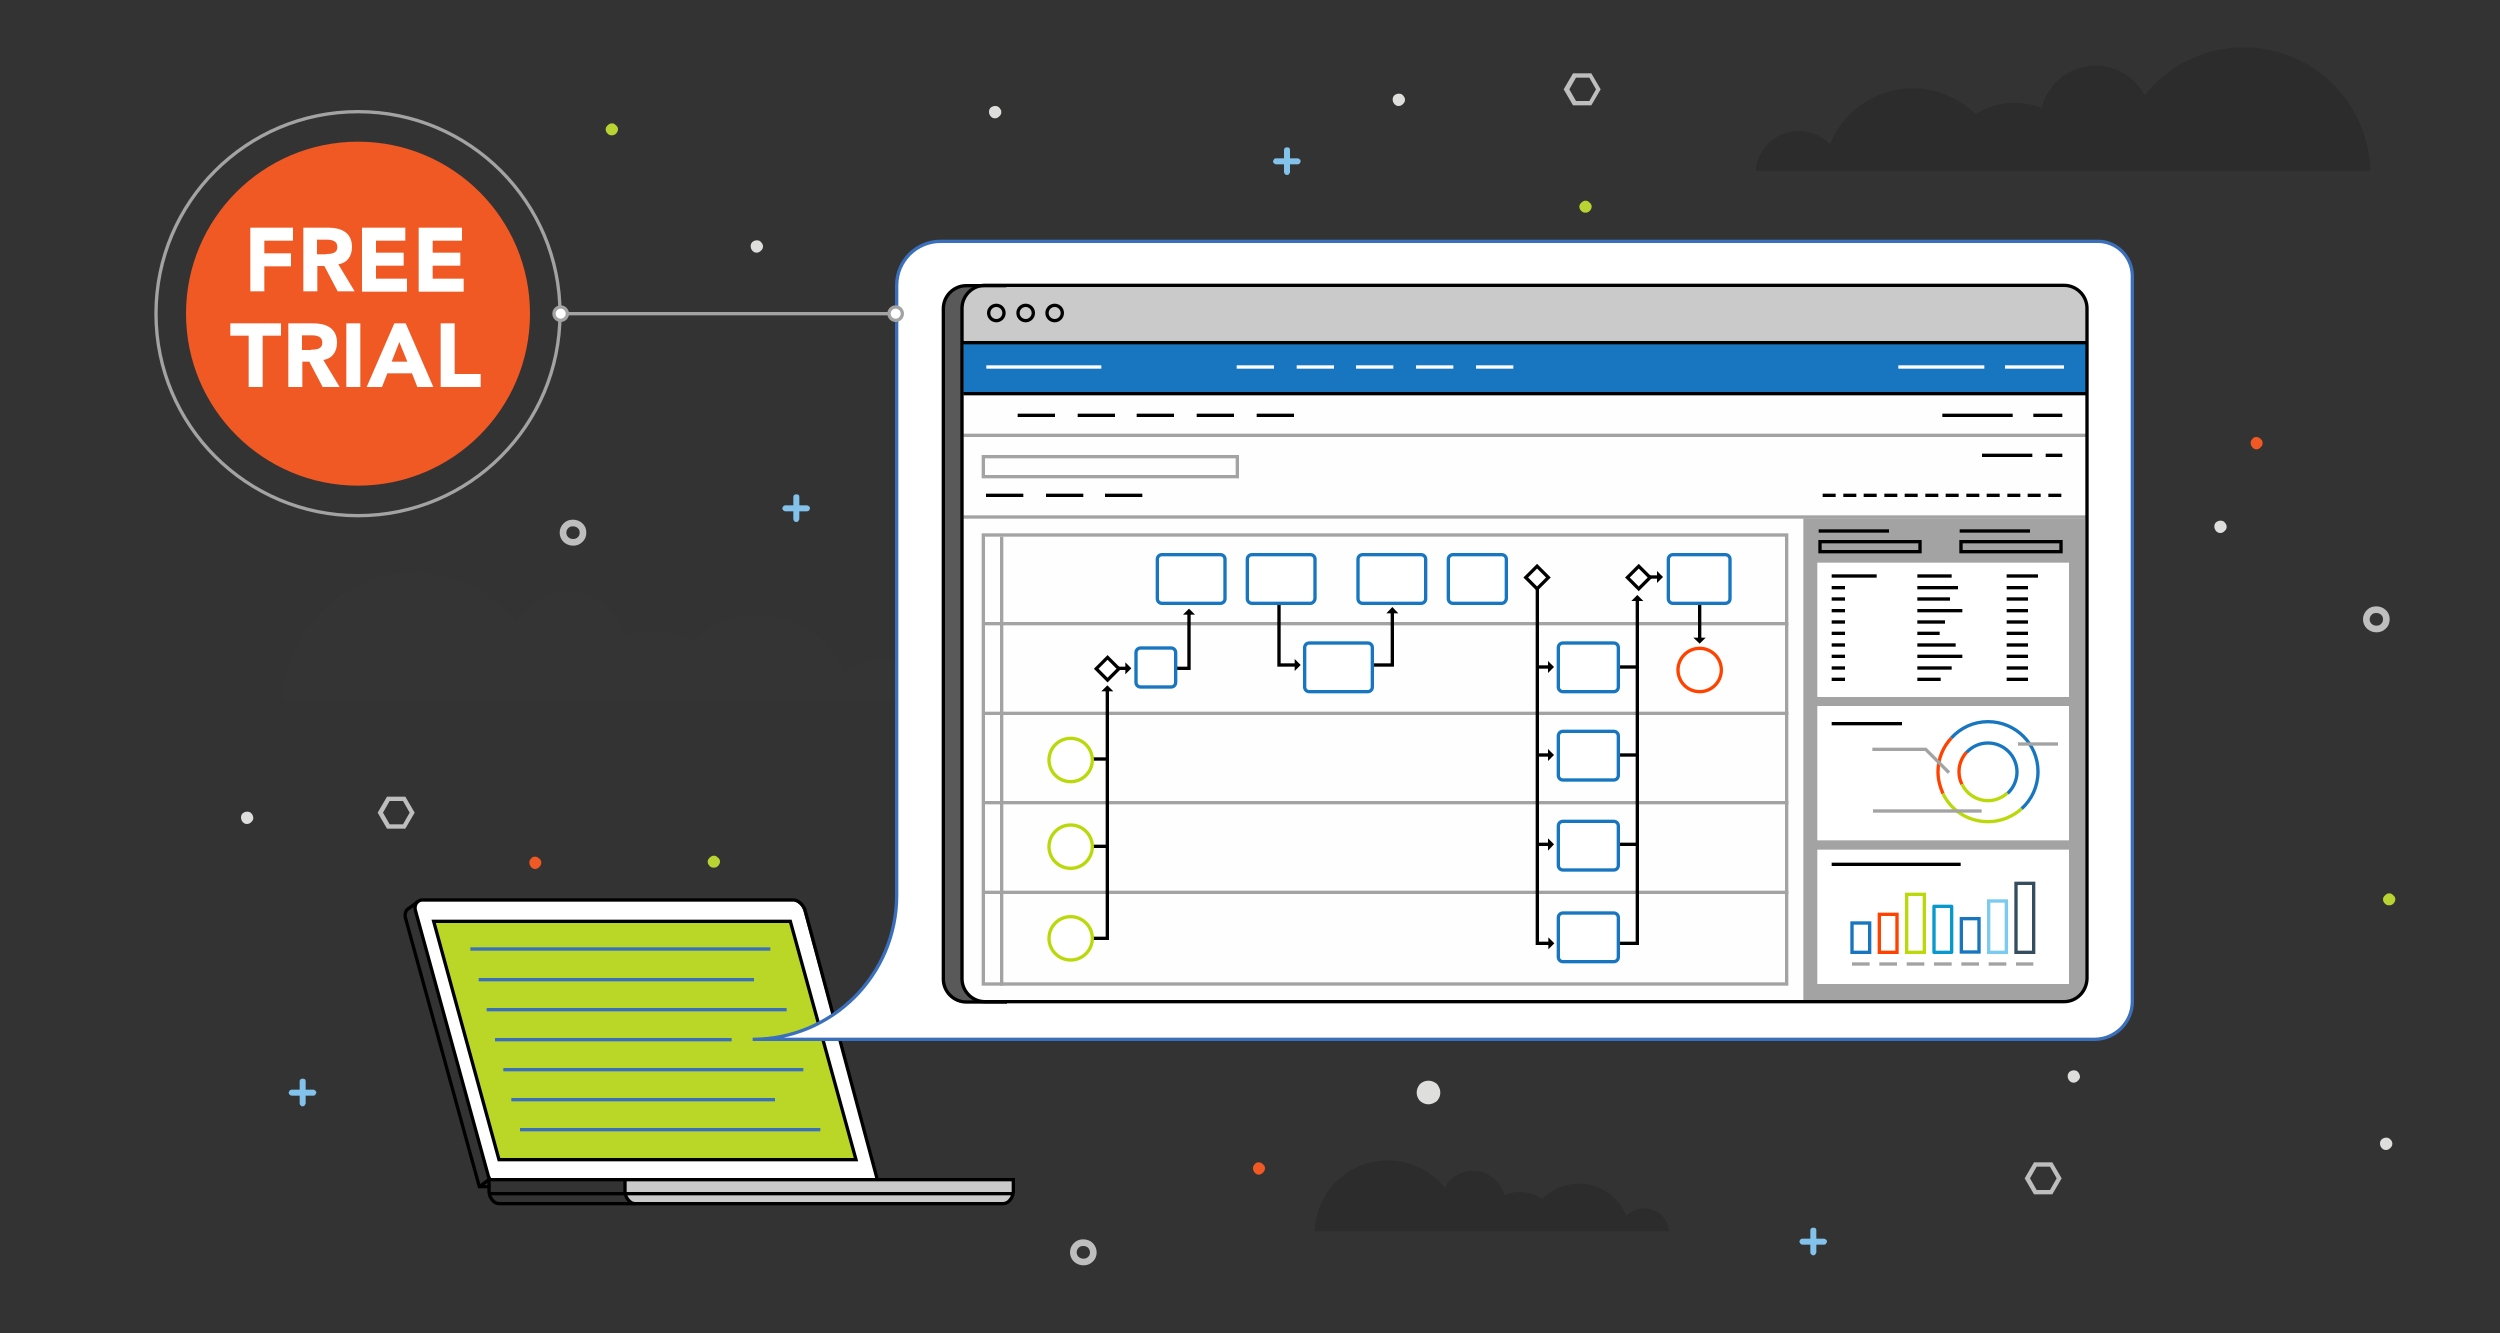 <?xml version="1.0" encoding="utf-8"?>
<!-- Generator: Adobe Illustrator 22.1.0, SVG Export Plug-In . SVG Version: 6.00 Build 0)  -->
<svg version="1.1" id="Layer_28" xmlns="http://www.w3.org/2000/svg" xmlns:xlink="http://www.w3.org/1999/xlink" x="0px" y="0px"
	 viewBox="0 0 750 400" enable-background="new 0 0 750 400" xml:space="preserve">
<rect x="0" y="0" width="750" height="400" fill="#333333" stroke="none"/>
<g transform="matrix( 1, 0, 0, 1, 62.35,283.35) " opacity="0.17">
	<g transform="matrix( 1, 0, 0, 1, 0,0) ">
		<g>
			<g id="flash0_ai_Layer_21__Path__47_0_Layer0_0_FILL_8_">
				<path fill="#3E3E3D" d="M214.4-72.9c-0.2-3.4-1.8-6.3-4.3-8.8s-5.7-3.6-9.3-3.6c-3.8,0-7,1.4-9.7,4.3c-2-5.2-5.4-9.5-10.2-12.7
					s-9.9-5-15.8-5c-7.7,0-14.2,2.7-19.4,8.1c-3.6-2.3-7.7-3.4-12.2-3.4c-2.9,0-5.7,0.5-8.4,1.6c-0.9-3.8-2.9-7-6.1-9.5
					c-3.2-2.5-6.8-3.8-10.9-3.8c-3.2,0-6.3,0.9-9,2.7c-2.7,1.6-4.7,3.8-6.3,6.6c-3.6-4.5-8.1-8.1-13.6-10.9s-11.3-4.1-17.4-4.1
					c-10.4,0-19.4,3.8-27.1,11.3s-11.8,16.5-12,27.1H214.4z"/>
			</g>
		</g>
	</g>
</g>
<path opacity="0.14" d="M394.4,369.5c0.3-11.9,10-21.4,21.9-21.4c6.9,0,13.1,3.2,17.1,8.2c1.6-3,4.8-5.1,8.5-5.1
	c4.5,0,8.3,3.1,9.4,7.3c1.4-0.6,3-0.9,4.6-0.9c2.5,0,4.8,0.7,6.8,2c2.8-2.8,6.6-4.5,10.9-4.5c6.5,0,12.1,4,14.3,9.7
	c1.4-1.4,3.3-2.3,5.4-2.3c3.9,0,7.2,3,7.4,6.9H394.4z"/>
<path opacity="0.14" d="M711.1,51.3c-0.5-20.6-17.3-37.1-38-37.1c-12,0-22.7,5.6-29.7,14.3c-2.8-5.2-8.4-8.8-14.7-8.8
	c-7.9,0-14.4,5.4-16.2,12.7c-2.5-1-5.2-1.6-8.1-1.6c-4.3,0-8.4,1.3-11.7,3.5c-4.8-4.8-11.5-7.8-18.9-7.8c-11.3,0-20.9,7-24.8,16.8
	c-2.4-2.5-5.7-4-9.4-4c-6.8,0-12.4,5.3-12.9,12H711.1z"/>
<g>
	<path fill="#CACACA" d="M300.9,361.1c0.9,0,1.6-0.3,2.2-1.1c0.4-0.5,0.7-1.2,0.9-1.9H187.6c0.1,0.7,0.4,1.4,0.9,1.9
		c0.6,0.7,1.3,1.1,2.1,1.1H300.9"/>
	<path fill="#CACACA" d="M303.9,358.1c0.1-0.3,0.1-0.5,0.1-0.8v-3.4h-40.8h-75.7v3.4c0,0.3,0,0.5,0,0.8H303.9z"/>
	<path fill="#FFFFFF" d="M125.8,270.2c-0.1,0-0.2,0-0.3,0.1c-0.1,0-0.3,0.1-0.3,0.2c-0.2,0.2-0.3,0.3-0.4,0.6l-0.1,0.1
		c-0.3,0.7-0.4,1.5-0.1,2.3l22.1,80.5h40.8h75.7L241,273.2c-0.3-0.9-0.7-1.5-1.4-2.1c-0.7-0.6-1.4-0.9-2.1-0.9H126.5
		C126.3,270.1,126,270.2,125.8,270.2"/>
	<polygon fill="#FFFFFF" points="130.1,276.4 237.2,276.4 256.9,347.8 149.7,347.8 	"/>
	<path fill="#BAD727" d="M237.2,276.4H130.1l19.6,71.4h107.1L237.2,276.4 M143.6,293.9h82.6H143.6 M146,302.9h90H146 M141.1,284.7
		h90H141.1 M153.4,329.9h79.1H153.4 M151,320.9h90H151 M156,338.9h90.1H156 M148.5,311.9h71H148.5z"/>
	<path fill="none" stroke="#000000" stroke-miterlimit="10" d="M263.2,353.9h40.8v3.4c0,0.3,0,0.5-0.1,0.8c-0.1,0.7-0.4,1.3-0.9,1.9
		c-0.6,0.8-1.4,1.1-2.2,1.1H190.6h-40.7c-0.9,0-1.6-0.3-2.2-1.1c-0.4-0.5-0.8-1.1-0.9-1.9c0-0.3-0.1-0.5-0.1-0.8V356h-2.9
		l-22.1-80.4c-0.3-0.9-0.2-1.7,0.2-2.4c0.1-0.2,0.1-0.3,0.3-0.3c0.1-0.1,0.1-0.2,0.3-0.3c0.1-0.1,0.1-0.1,0.2-0.1l2.8-2.1
		c0.1-0.1,0.3-0.2,0.3-0.2c0.1-0.1,0.1-0.1,0.3-0.1c0.2-0.1,0.4-0.1,0.7-0.1h111.2c0.7,0,1.4,0.3,2.1,0.9c0.7,0.6,1.1,1.3,1.4,2.1
		L263.2,353.9h-75.7v3.4c0,0.3,0,0.5,0,0.8h116.3"/>
	<polygon fill="none" stroke="#000000" stroke-miterlimit="10" points="149.7,347.9 256.8,347.9 237.1,276.4 130.1,276.4 	"/>
	<path fill="none" stroke="#000000" stroke-miterlimit="10" d="M125.3,270.4c-0.2,0.2-0.3,0.3-0.4,0.6l-0.1,0.1
		c-0.3,0.7-0.4,1.5-0.1,2.3l22.1,80.5h40.8"/>
	<polyline fill="none" stroke="#000000" stroke-miterlimit="10" points="143.8,356 146.7,353.9 146.7,356 147.1,356 	"/>
	<path fill="none" stroke="#000000" stroke-miterlimit="10" d="M190.6,361.1c-0.9,0-1.5-0.4-2.1-1.1c-0.4-0.5-0.8-1.1-0.9-1.9h-40.8
		"/>
	<g>
		<path id="Layer3_0_2_STROKES_2_" fill="none" stroke="#3A6FBB" stroke-miterlimit="10" d="M143.6,293.9h82.6 M146,302.9h90
			 M141.1,284.7h90 M153.4,329.9h79.1 M151,320.9h90 M156,338.9h90.1 M148.5,311.9h71"/>
	</g>
</g>
<path fill="#FFFFFF" stroke="#3A6FBB" stroke-miterlimit="10" d="M629.4,72.4H282.2c-7.3,0-13.2,5.9-13.2,13.2v183
	c0,23.9-19.4,43.2-43.2,43.2h0h402.5c6.3,0,11.4-5.1,11.4-11.4l0-217.8C639.6,77,635,72.4,629.4,72.4z"/>
<g>
	<path fill="#595959" d="M288.6,293.6V92.5c0-3.8,3.1-6.9,6.9-6.9h-5.6c-3.8,0-6.9,3.1-6.9,6.9v201.1c0,3.8,3.1,6.9,6.9,6.9h5.6
		C291.7,300.5,288.6,297.4,288.6,293.6z"/>
	<path fill="#FEFEFE" d="M619.2,300.5H295.3c-3.7,0-6.7-3-6.7-6.7V118.1h337.3v175.7C625.9,297.5,622.9,300.5,619.2,300.5z"/>
	<polyline fill="#1776BF" points="626.1,102.5 625.9,102.5 289,102.5 289,117.9 626,117.9 626,102.5 	"/>
	<path fill="#CACACA" d="M296,85.5c-4.1,0-7.3,3.3-7.3,7.3v9.8H626v-9.9c0-4-3.2-7.2-7.2-7.2H296z"/>
	<polyline fill="#1776BF" points="603.5,110.1 621.2,110.1 603.5,110.1 	"/>
	<polyline fill="#1776BF" points="571.5,110.1 597.3,110.1 571.5,110.1 	"/>
	<path fill="#1776BF" d="M518.1,110.1h46.6H518.1z"/>
	<line fill="none" stroke="#000000" stroke-miterlimit="10" x1="626.1" y1="102.8" x2="626.1" y2="102.8"/>
	<line fill="none" stroke="#000000" stroke-miterlimit="10" x1="288.7" y1="102.8" x2="625.9" y2="102.8"/>
	<line fill="none" stroke="#000000" stroke-miterlimit="10" x1="591.1" y1="102.8" x2="591.1" y2="102.8"/>
	<path fill="none" stroke="#000000" stroke-miterlimit="10" d="M591.1,102.8"/>
	<polyline fill="none" stroke="#000000" stroke-miterlimit="10" points="288.6,102.8 288.8,102.8 288.8,102.8 	"/>
	<line fill="none" stroke="#000000" stroke-miterlimit="10" x1="289" y1="118.1" x2="626" y2="118.1"/>
	<line fill="none" stroke="#A3A3A3" stroke-miterlimit="10" x1="289" y1="130.6" x2="626" y2="130.6"/>
	<line fill="none" stroke="#A3A3A3" stroke-miterlimit="10" x1="289" y1="155.1" x2="626" y2="155.1"/>
	<path id="Layer3_0_2_STROKES_3_" fill="none" stroke="#FFFFFF" stroke-miterlimit="10" d="M569.5,110.1h25.8 M601.5,110.1h17.7
		 M295.9,110.1h34.5 M371,110.1h11.2 M389,110.1h11.2 M406.8,110.1H418 M424.8,110.1H436 M442.8,110.1H454"/>
	<line fill="none" stroke="#000000" stroke-miterlimit="10" x1="582.7" y1="124.6" x2="603.8" y2="124.6"/>
	<line fill="none" stroke="#000000" stroke-miterlimit="10" x1="610" y1="124.6" x2="618.7" y2="124.6"/>
	<line fill="none" stroke="#000000" stroke-miterlimit="10" x1="613.7" y1="136.6" x2="618.7" y2="136.6"/>
	<line fill="none" stroke="#000000" stroke-miterlimit="10" x1="594.6" y1="136.6" x2="609.7" y2="136.6"/>
	<line fill="none" stroke="#000000" stroke-miterlimit="10" x1="305.3" y1="124.6" x2="316.5" y2="124.6"/>
	<line fill="none" stroke="#000000" stroke-miterlimit="10" x1="323.3" y1="124.6" x2="334.5" y2="124.6"/>
	<line fill="none" stroke="#000000" stroke-miterlimit="10" x1="341" y1="124.6" x2="352.2" y2="124.6"/>
	<line fill="none" stroke="#000000" stroke-miterlimit="10" x1="295.8" y1="148.6" x2="307" y2="148.6"/>
	<line fill="none" stroke="#000000" stroke-miterlimit="10" x1="313.8" y1="148.6" x2="325" y2="148.6"/>
	<line fill="none" stroke="#000000" stroke-miterlimit="10" x1="331.5" y1="148.6" x2="342.7" y2="148.6"/>
	<g>
		<line fill="none" stroke="#000000" stroke-miterlimit="10" x1="614.5" y1="148.6" x2="618.4" y2="148.6"/>
		<line fill="none" stroke="#000000" stroke-miterlimit="10" x1="608.3" y1="148.6" x2="612.2" y2="148.6"/>
		<line fill="none" stroke="#000000" stroke-miterlimit="10" x1="602.2" y1="148.6" x2="606.1" y2="148.6"/>
		<line fill="none" stroke="#000000" stroke-miterlimit="10" x1="596" y1="148.6" x2="599.9" y2="148.6"/>
		<line fill="none" stroke="#000000" stroke-miterlimit="10" x1="589.9" y1="148.6" x2="593.8" y2="148.6"/>
		<line fill="none" stroke="#000000" stroke-miterlimit="10" x1="583.7" y1="148.6" x2="587.6" y2="148.6"/>
		<line fill="none" stroke="#000000" stroke-miterlimit="10" x1="577.6" y1="148.6" x2="581.5" y2="148.6"/>
		<line fill="none" stroke="#000000" stroke-miterlimit="10" x1="571.4" y1="148.6" x2="575.3" y2="148.6"/>
		<line fill="none" stroke="#000000" stroke-miterlimit="10" x1="565.3" y1="148.6" x2="569.2" y2="148.6"/>
		<line fill="none" stroke="#000000" stroke-miterlimit="10" x1="559.1" y1="148.6" x2="563" y2="148.6"/>
		<line fill="none" stroke="#000000" stroke-miterlimit="10" x1="553" y1="148.6" x2="556.9" y2="148.6"/>
		<line fill="none" stroke="#000000" stroke-miterlimit="10" x1="546.8" y1="148.6" x2="550.7" y2="148.6"/>
	</g>
	<line fill="none" stroke="#000000" stroke-miterlimit="10" x1="359" y1="124.6" x2="370.2" y2="124.6"/>
	<line fill="none" stroke="#000000" stroke-miterlimit="10" x1="377" y1="124.6" x2="388.2" y2="124.6"/>
	<path fill="#A3A3A3" d="M620.5,300.2H541V155.5h84.7V295C625.7,297.9,623.4,300.2,620.5,300.2z"/>
	<g>
		<rect x="545.2" y="168.8" fill="#FFFFFF" width="75.5" height="40.3"/>
		<rect x="545.2" y="211.8" fill="#FFFFFF" width="75.5" height="40.3"/>
		<rect x="545.2" y="254.9" fill="#FFFFFF" width="75.5" height="40.3"/>
	</g>
	<rect x="295" y="137" fill="none" stroke="#A3A3A3" stroke-miterlimit="10" width="76.2" height="6"/>
	<rect x="546" y="162.5" fill="none" stroke="#000000" stroke-miterlimit="10" width="30" height="3"/>
	<line fill="none" stroke="#A3A3A3" stroke-miterlimit="10" x1="295.5" y1="187.1" x2="536.5" y2="187.1"/>
	<line fill="none" stroke="#A3A3A3" stroke-miterlimit="10" x1="295.5" y1="214" x2="536.5" y2="214"/>
	<line fill="none" stroke="#A3A3A3" stroke-miterlimit="10" x1="295.5" y1="240.8" x2="536.5" y2="240.8"/>
	<line fill="none" stroke="#A3A3A3" stroke-miterlimit="10" x1="295.5" y1="267.7" x2="536.5" y2="267.7"/>
	<line fill="none" stroke="#A3A3A3" stroke-miterlimit="10" x1="300.5" y1="295.7" x2="300.5" y2="161"/>
	<g>
		<g>
			<line fill="none" stroke="#000000" stroke-miterlimit="10" x1="509.9" y1="173.1" x2="509.9" y2="191.6"/>
			<g>
				<polygon points="511.7,191.3 508,191.3 509.9,193.1 				"/>
			</g>
		</g>
	</g>
	<g>
		<g>
			<line fill="none" stroke="#000000" stroke-miterlimit="10" x1="493.5" y1="173.1" x2="497.4" y2="173.1"/>
			<g>
				<polygon points="497.1,171.3 497.1,174.9 498.9,173.1 				"/>
			</g>
		</g>
	</g>
	<g>
		<g>
			<polyline fill="none" stroke="#000000" stroke-miterlimit="10" points="484.9,283 491.2,283 491.2,180 			"/>
			<g>
				<polygon points="489.4,180.3 493,180.3 491.2,178.5 				"/>
			</g>
		</g>
	</g>
	<g>
		<g>
			<polyline fill="none" stroke="#000000" stroke-miterlimit="10" points="461.2,173.3 461.2,283 464.8,283 			"/>
			<g>
				<polygon points="464.5,281.2 464.5,284.8 466.3,283 				"/>
			</g>
		</g>
	</g>
	<g>
		<g>
			<line fill="none" stroke="#000000" stroke-miterlimit="10" x1="441.4" y1="173.3" x2="447.1" y2="173.3"/>
			<g>
				<polygon points="446.8,171.5 446.8,175.1 448.7,173.3 				"/>
			</g>
		</g>
	</g>
	<g>
		<g>
			<line fill="none" stroke="#000000" stroke-miterlimit="10" x1="409.7" y1="173.3" x2="423.4" y2="173.3"/>
			<g>
				<polygon points="423.1,171.5 423.1,175.1 424.9,173.3 				"/>
			</g>
		</g>
	</g>
	<g>
		<g>
			<polyline fill="none" stroke="#000000" stroke-miterlimit="10" points="409.8,199.5 417.7,199.5 417.7,183.7 			"/>
			<g>
				<polygon points="415.9,184 419.5,184 417.7,182.1 				"/>
			</g>
		</g>
	</g>
	<g>
		<g>
			<polyline fill="none" stroke="#000000" stroke-miterlimit="10" points="383.7,173.3 383.7,199.5 388.6,199.5 			"/>
			<g>
				<polygon points="388.4,197.7 388.4,201.3 390.2,199.5 				"/>
			</g>
		</g>
	</g>
	<g>
		<g>
			<line fill="none" stroke="#000000" stroke-miterlimit="10" x1="357.8" y1="173.3" x2="363.3" y2="173.3"/>
			<g>
				<polygon points="363,171.4 363,175.1 364.9,173.3 				"/>
			</g>
		</g>
	</g>
	<g>
		<g>
			<polyline fill="none" stroke="#000000" stroke-miterlimit="10" points="351,200.5 356.7,200.5 356.7,184.2 			"/>
			<g>
				<polygon points="354.9,184.4 358.5,184.4 356.7,182.6 				"/>
			</g>
		</g>
	</g>
	<g>
		<g>
			<line fill="none" stroke="#000000" stroke-miterlimit="10" x1="333.2" y1="200.5" x2="337.8" y2="200.5"/>
			<g>
				<polygon points="337.6,198.7 337.6,202.3 339.4,200.5 				"/>
			</g>
		</g>
	</g>
	<g>
		<g>
			<polyline fill="none" stroke="#000000" stroke-miterlimit="10" points="321.2,281.5 332.2,281.5 332.2,207.2 			"/>
			<g>
				<polygon points="330.4,207.4 334,207.4 332.2,205.6 				"/>
			</g>
		</g>
	</g>
	<circle fill="#FFFFFF" stroke="#FF4200" stroke-miterlimit="10" cx="509.9" cy="201" r="6.5"/>
	
		<rect x="329.9" y="198.2" transform="matrix(0.707 -0.707 0.707 0.707 -44.497 293.735)" fill="#FFFFFF" stroke="#000000" stroke-miterlimit="10" width="4.8" height="4.8"/>
	
		<rect x="458.8" y="170.8" transform="matrix(0.707 -0.707 0.707 0.707 12.598 376.865)" fill="#FFFFFF" stroke="#000000" stroke-miterlimit="10" width="4.8" height="4.8"/>
	
		<rect x="489.3" y="170.8" transform="matrix(0.707 -0.707 0.707 0.707 21.532 398.432)" fill="#FFFFFF" stroke="#000000" stroke-miterlimit="10" width="4.8" height="4.8"/>
	<path fill="#FFFFFF" stroke="#1776BF" stroke-miterlimit="10" d="M351.3,206.1h-9.1c-0.8,0-1.4-0.6-1.4-1.4v-8.9
		c0-0.8,0.6-1.4,1.4-1.4h9.1c0.8,0,1.4,0.6,1.4,1.4v8.9C352.7,205.5,352.1,206.1,351.3,206.1z"/>
	<path fill="#FFFFFF" stroke="#1776BF" stroke-miterlimit="10" d="M410.3,207.5h-17.5c-0.8,0-1.4-0.6-1.4-1.4v-11.8
		c0-0.8,0.6-1.4,1.4-1.4h17.5c0.8,0,1.4,0.6,1.4,1.4v11.8C411.7,206.9,411.1,207.5,410.3,207.5z"/>
	<path fill="#FFFFFF" stroke="#1776BF" stroke-miterlimit="10" d="M366.1,181h-17.5c-0.8,0-1.4-0.6-1.4-1.4v-11.8
		c0-0.8,0.6-1.4,1.4-1.4h17.5c0.8,0,1.4,0.6,1.4,1.4v11.8C367.5,180.4,366.9,181,366.1,181z"/>
	<path fill="#FFFFFF" stroke="#1776BF" stroke-miterlimit="10" d="M393.1,181h-17.5c-0.8,0-1.4-0.6-1.4-1.4v-11.8
		c0-0.8,0.6-1.4,1.4-1.4h17.5c0.8,0,1.4,0.6,1.4,1.4v11.8C394.4,180.4,393.8,181,393.1,181z"/>
	<path fill="#FFFFFF" stroke="#1776BF" stroke-miterlimit="10" d="M426.3,181h-17.5c-0.8,0-1.4-0.6-1.4-1.4v-11.8
		c0-0.8,0.6-1.4,1.4-1.4h17.5c0.8,0,1.4,0.6,1.4,1.4v11.8C427.7,180.4,427.1,181,426.3,181z"/>
	<path fill="#FFFFFF" stroke="#1776BF" stroke-miterlimit="10" d="M450.5,181h-14.6c-0.8,0-1.4-0.6-1.4-1.4v-11.8
		c0-0.8,0.6-1.4,1.4-1.4h14.6c0.8,0,1.4,0.6,1.4,1.4v11.8C451.8,180.4,451.2,181,450.5,181z"/>
	<path fill="#FFFFFF" stroke="#1776BF" stroke-miterlimit="10" d="M517.6,181h-15.7c-0.8,0-1.4-0.6-1.4-1.4v-11.8
		c0-0.8,0.6-1.4,1.4-1.4h15.7c0.8,0,1.4,0.6,1.4,1.4v11.8C519,180.4,518.4,181,517.6,181z"/>
	<line fill="none" stroke="#000000" stroke-miterlimit="10" x1="321.1" y1="227.7" x2="332.1" y2="227.7"/>
	<line fill="none" stroke="#000000" stroke-miterlimit="10" x1="321.1" y1="253.9" x2="332.1" y2="253.9"/>
	<g>
		<g>
			<line fill="none" stroke="#000000" stroke-miterlimit="10" x1="461.1" y1="253.3" x2="464.7" y2="253.3"/>
			<g>
				<polygon points="464.4,251.5 464.4,255.2 466.2,253.3 				"/>
			</g>
		</g>
	</g>
	<line fill="none" stroke="#000000" stroke-miterlimit="10" x1="479.7" y1="253.3" x2="491.5" y2="253.3"/>
	<g>
		<g>
			<line fill="none" stroke="#000000" stroke-miterlimit="10" x1="461.1" y1="226.5" x2="464.7" y2="226.5"/>
			<g>
				<polygon points="464.4,224.7 464.4,228.3 466.2,226.5 				"/>
			</g>
		</g>
	</g>
	<line fill="none" stroke="#000000" stroke-miterlimit="10" x1="486" y1="226.5" x2="491.1" y2="226.5"/>
	<g>
		<g>
			<line fill="none" stroke="#000000" stroke-miterlimit="10" x1="461.1" y1="200.1" x2="464.7" y2="200.1"/>
			<g>
				<polygon points="464.4,198.3 464.4,201.9 466.2,200.1 				"/>
			</g>
		</g>
	</g>
	<line fill="none" stroke="#000000" stroke-miterlimit="10" x1="478.3" y1="200.1" x2="491.2" y2="200.1"/>
	<path fill="#FFFFFF" stroke="#1776BF" stroke-miterlimit="10" d="M484.1,207.5h-15.2c-0.8,0-1.4-0.6-1.4-1.4v-11.8
		c0-0.8,0.6-1.4,1.4-1.4h15.2c0.8,0,1.4,0.6,1.4,1.4v11.8C485.5,206.9,484.9,207.5,484.1,207.5z"/>
	<path fill="#FFFFFF" stroke="#1776BF" stroke-miterlimit="10" d="M484.1,234h-15.2c-0.8,0-1.4-0.6-1.4-1.4v-11.8
		c0-0.8,0.6-1.4,1.4-1.4h15.2c0.8,0,1.4,0.6,1.4,1.4v11.8C485.5,233.4,484.9,234,484.1,234z"/>
	<path fill="#FFFFFF" stroke="#1776BF" stroke-miterlimit="10" d="M484.1,261h-15.2c-0.8,0-1.4-0.6-1.4-1.4v-11.8
		c0-0.8,0.6-1.4,1.4-1.4h15.2c0.8,0,1.4,0.6,1.4,1.4v11.8C485.5,260.4,484.9,261,484.1,261z"/>
	<path fill="#FFFFFF" stroke="#1776BF" stroke-miterlimit="10" d="M484.1,288.5h-15.2c-0.8,0-1.4-0.6-1.4-1.4v-11.8
		c0-0.8,0.6-1.4,1.4-1.4h15.2c0.8,0,1.4,0.6,1.4,1.4v11.8C485.5,287.9,484.9,288.5,484.1,288.5z"/>
	<circle fill="#FFFFFF" stroke="#BAD80A" stroke-miterlimit="10" cx="321.2" cy="281.5" r="6.5"/>
	<circle fill="#FFFFFF" stroke="#BAD80A" stroke-miterlimit="10" cx="321.2" cy="254" r="6.5"/>
	<circle fill="#FFFFFF" stroke="#BAD80A" stroke-miterlimit="10" cx="321.2" cy="228" r="6.5"/>
	<rect x="295" y="160.5" fill="none" stroke="#A3A3A3" stroke-miterlimit="10" width="241" height="134.7"/>
	<line fill="none" stroke="#000000" stroke-miterlimit="10" x1="549.5" y1="217.1" x2="570.6" y2="217.1"/>
	<g>
		<line fill="none" stroke="#000000" stroke-miterlimit="10" x1="549.5" y1="172.8" x2="563" y2="172.8"/>
		<line fill="none" stroke="#000000" stroke-miterlimit="10" x1="575.2" y1="172.8" x2="585.5" y2="172.8"/>
		<line fill="none" stroke="#000000" stroke-miterlimit="10" x1="602" y1="172.8" x2="611.4" y2="172.8"/>
	</g>
	<g>
		<line fill="none" stroke="#000000" stroke-miterlimit="10" x1="549.5" y1="176.3" x2="553.5" y2="176.3"/>
		<line fill="none" stroke="#000000" stroke-miterlimit="10" x1="575.2" y1="176.3" x2="587.4" y2="176.3"/>
		<line fill="none" stroke="#000000" stroke-miterlimit="10" x1="602" y1="176.3" x2="608.4" y2="176.3"/>
	</g>
	<g>
		<line fill="none" stroke="#000000" stroke-miterlimit="10" x1="549.5" y1="179.7" x2="553.5" y2="179.7"/>
		<line fill="none" stroke="#000000" stroke-miterlimit="10" x1="575.2" y1="179.7" x2="585" y2="179.7"/>
		<line fill="none" stroke="#000000" stroke-miterlimit="10" x1="602" y1="179.7" x2="608.4" y2="179.7"/>
	</g>
	<g>
		<line fill="none" stroke="#000000" stroke-miterlimit="10" x1="549.5" y1="183.2" x2="553.5" y2="183.2"/>
		<line fill="none" stroke="#000000" stroke-miterlimit="10" x1="575.2" y1="183.2" x2="588.7" y2="183.2"/>
		<line fill="none" stroke="#000000" stroke-miterlimit="10" x1="602" y1="183.2" x2="608.4" y2="183.2"/>
	</g>
	<g>
		<line fill="none" stroke="#000000" stroke-miterlimit="10" x1="549.5" y1="186.6" x2="553.5" y2="186.6"/>
		<line fill="none" stroke="#000000" stroke-miterlimit="10" x1="575.2" y1="186.6" x2="583.5" y2="186.6"/>
		<line fill="none" stroke="#000000" stroke-miterlimit="10" x1="602" y1="186.6" x2="608.4" y2="186.6"/>
	</g>
	<g>
		<line fill="none" stroke="#000000" stroke-miterlimit="10" x1="549.5" y1="190" x2="553.5" y2="190"/>
		<line fill="none" stroke="#000000" stroke-miterlimit="10" x1="575.2" y1="190" x2="581.9" y2="190"/>
		<line fill="none" stroke="#000000" stroke-miterlimit="10" x1="602" y1="190" x2="608.4" y2="190"/>
	</g>
	<g>
		<line fill="none" stroke="#000000" stroke-miterlimit="10" x1="549.5" y1="193.5" x2="553.5" y2="193.5"/>
		<line fill="none" stroke="#000000" stroke-miterlimit="10" x1="575.2" y1="193.5" x2="586.7" y2="193.5"/>
		<line fill="none" stroke="#000000" stroke-miterlimit="10" x1="602" y1="193.5" x2="608.4" y2="193.5"/>
	</g>
	<g>
		<line fill="none" stroke="#000000" stroke-miterlimit="10" x1="549.5" y1="196.9" x2="553.5" y2="196.9"/>
		<line fill="none" stroke="#000000" stroke-miterlimit="10" x1="575.2" y1="196.9" x2="588.7" y2="196.9"/>
		<line fill="none" stroke="#000000" stroke-miterlimit="10" x1="602" y1="196.9" x2="608.4" y2="196.9"/>
	</g>
	<g>
		<line fill="none" stroke="#000000" stroke-miterlimit="10" x1="549.5" y1="200.4" x2="553.5" y2="200.4"/>
		<line fill="none" stroke="#000000" stroke-miterlimit="10" x1="575.2" y1="200.4" x2="585.5" y2="200.4"/>
		<line fill="none" stroke="#000000" stroke-miterlimit="10" x1="602" y1="200.4" x2="608.4" y2="200.4"/>
	</g>
	<g>
		<line fill="none" stroke="#000000" stroke-miterlimit="10" x1="549.5" y1="203.8" x2="553.5" y2="203.8"/>
		<line fill="none" stroke="#000000" stroke-miterlimit="10" x1="575.2" y1="203.8" x2="582.2" y2="203.8"/>
		<line fill="none" stroke="#000000" stroke-miterlimit="10" x1="602" y1="203.8" x2="608.4" y2="203.8"/>
	</g>
	<line fill="none" stroke="#000000" stroke-miterlimit="10" x1="549.5" y1="259.3" x2="588.2" y2="259.3"/>
	<g>
		<path fill="none" stroke="#FF4200" stroke-miterlimit="10" d="M585.4,221.4c-2.5,2.7-4,6.2-4,10.1c0,2.4,0.6,4.6,1.5,6.6"/>
		<path fill="none" stroke="#FF4200" stroke-miterlimit="10" d="M588.6,235.3c-0.6-1.1-0.9-2.4-0.9-3.8c0-2.3,0.9-4.3,2.3-5.9"/>
		<path fill="none" stroke="#BAD80A" stroke-miterlimit="10" d="M602.2,237.9c-1.5,1.4-3.6,2.3-5.8,2.3c-3.4,0-6.4-2-7.8-4.9"/>
		<path fill="none" stroke="#BAD80A" stroke-miterlimit="10" d="M582.9,238.1c2.4,5,7.5,8.4,13.5,8.4c3.9,0,7.4-1.5,10.1-3.9"/>
		<path fill="none" stroke="#1776BF" stroke-miterlimit="10" d="M606.5,242.6c3-2.7,4.9-6.7,4.9-11.1c0-8.3-6.7-15-15-15
			c-4.4,0-8.3,1.9-11,4.9"/>
		<path fill="none" stroke="#1776BF" stroke-miterlimit="10" d="M590,225.7c1.6-1.7,3.8-2.8,6.4-2.8c4.8,0,8.7,3.9,8.7,8.7
			c0,2.5-1.1,4.8-2.8,6.4"/>
	</g>
	<polyline fill="none" stroke="#A3A3A3" stroke-miterlimit="10" points="561.7,224.8 577.7,224.8 584.7,231.8 	"/>
	<line fill="none" stroke="#A3A3A3" stroke-miterlimit="10" x1="561.9" y1="243.3" x2="594.5" y2="243.3"/>
	<line fill="none" stroke="#A3A3A3" stroke-miterlimit="10" x1="617.4" y1="223.2" x2="605.4" y2="223.2"/>
	<line fill="none" stroke="#000000" stroke-miterlimit="10" x1="545.6" y1="159.3" x2="566.7" y2="159.3"/>
	<rect x="588.3" y="162.5" fill="none" stroke="#000000" stroke-miterlimit="10" width="30" height="3"/>
	<line fill="none" stroke="#000000" stroke-miterlimit="10" x1="587.9" y1="159.3" x2="609" y2="159.3"/>
	<rect x="555.6" y="276.9" fill="none" stroke="#1776BF" stroke-miterlimit="10" width="5.3" height="8.8"/>
	<rect x="563.8" y="274.3" fill="none" stroke="#FF4200" stroke-miterlimit="10" width="5.3" height="11.4"/>
	<rect x="572" y="268.3" fill="none" stroke="#BAD80A" stroke-miterlimit="10" width="5.3" height="17.4"/>
	
		<rect x="580.2" y="271.9" fill="none" stroke="#0899CC" stroke-linejoin="round" stroke-miterlimit="10" width="5.3" height="13.8"/>
	<rect x="588.4" y="275.6" fill="none" stroke="#1776BF" stroke-miterlimit="10" width="5.3" height="10"/>
	<rect x="596.6" y="270.3" fill="none" stroke="#7BCAEF" stroke-miterlimit="10" width="5.3" height="15.4"/>
	<rect x="604.8" y="265" fill="none" stroke="#354E5F" stroke-miterlimit="10" width="5.3" height="20.7"/>
	<line fill="none" stroke="#A3A3A3" stroke-miterlimit="10" x1="560.9" y1="289.2" x2="555.6" y2="289.2"/>
	<line fill="none" stroke="#A3A3A3" stroke-miterlimit="10" x1="569.1" y1="289.2" x2="563.8" y2="289.2"/>
	<line fill="none" stroke="#A3A3A3" stroke-miterlimit="10" x1="577.3" y1="289.2" x2="572" y2="289.2"/>
	<line fill="none" stroke="#A3A3A3" stroke-miterlimit="10" x1="585.5" y1="289.2" x2="580.2" y2="289.2"/>
	<line fill="none" stroke="#A3A3A3" stroke-miterlimit="10" x1="593.7" y1="289.2" x2="588.4" y2="289.2"/>
	<line fill="none" stroke="#A3A3A3" stroke-miterlimit="10" x1="601.9" y1="289.2" x2="596.6" y2="289.2"/>
	<line fill="none" stroke="#A3A3A3" stroke-miterlimit="10" x1="610" y1="289.2" x2="604.8" y2="289.2"/>
	<path fill="none" stroke="#000000" stroke-miterlimit="10" d="M619.2,300.5H295.5c-3.8,0-6.9-3.1-6.9-6.9V92.5
		c0-3.8,3.1-6.9,6.9-6.9h323.7c3.8,0,6.9,3.1,6.9,6.9v201.1C626,297.4,623,300.5,619.2,300.5z"/>
	<path fill="none" stroke="#000000" stroke-miterlimit="10" d="M301.9,85.7h-12c-3.8,0-6.9,3.1-6.9,6.9v201.1c0,3.8,3.1,6.9,6.9,6.9
		h12.2"/>
	<g>
		<circle fill="none" stroke="#000000" stroke-miterlimit="10" cx="298.9" cy="93.9" r="2.3"/>
		<circle fill="none" stroke="#000000" stroke-miterlimit="10" cx="307.7" cy="93.9" r="2.3"/>
		<circle fill="none" stroke="#000000" stroke-miterlimit="10" cx="316.4" cy="93.9" r="2.3"/>
	</g>
</g>
<g transform="matrix( 1, 0, 0, 1, -287.6,-198.6) ">
	<g>
		<g id="Layer8_7_FILL_4_">
			<path fill="#DEDEDD" d="M719.7,526.4c0-1-0.4-1.8-1-2.6c-0.7-0.6-1.6-1-2.6-1s-1.8,0.4-2.5,1c-0.6,0.7-1,1.6-1,2.6
				c0,1,0.4,1.8,1,2.5c0.7,0.6,1.6,1,2.5,1c1,0,1.8-0.4,2.6-1C719.3,528.2,719.7,527.4,719.7,526.4z"/>
		</g>
	</g>
</g>
<g transform="matrix( 1, 0, 0, 1, -287.6,-198.6) ">
	<g>
		<g id="Layer8_5_FILL_11_">
			<path fill="#F05923" d="M667.1,549.1c0-0.5-0.2-0.9-0.6-1.2c-0.4-0.4-0.7-0.6-1.3-0.6s-0.9,0.2-1.2,0.6c-0.4,0.4-0.5,0.7-0.5,1.2
				s0.2,0.9,0.5,1.3c0.4,0.4,0.7,0.6,1.2,0.6s0.9-0.2,1.3-0.6C666.9,550,667.1,549.5,667.1,549.1z"/>
		</g>
	</g>
</g>
<g transform="matrix( 1, 0, 0, 1, -287.6,-198.6) ">
	<g>
		<g id="Layer8_8_FILL_27_">
			<path fill="#DEDEDD" d="M955,355.3c-0.4-0.4-0.7-0.5-1.3-0.5c-0.5,0-0.9,0.2-1.3,0.5c-0.4,0.4-0.5,0.8-0.5,1.3s0.2,0.9,0.5,1.3
				c0.4,0.4,0.7,0.6,1.3,0.6c0.5,0,0.9-0.2,1.3-0.6s0.6-0.7,0.6-1.3C955.6,356.1,955.4,355.8,955,355.3z"/>
		</g>
	</g>
</g>
<g transform="matrix( 1, 0, 0, 1, -287.6,-198.6) ">
	<g>
		<g id="Layer8_8_FILL_28_">
			<path fill="#DEDEDD" d="M587.4,230.9c-0.4-0.4-0.7-0.5-1.3-0.5c-0.5,0-0.9,0.2-1.3,0.5c-0.4,0.4-0.5,0.8-0.5,1.3
				c0,0.5,0.2,0.9,0.5,1.3c0.4,0.4,0.7,0.6,1.3,0.6c0.5,0,0.9-0.2,1.3-0.6c0.4-0.4,0.6-0.7,0.6-1.3
				C588,231.7,587.8,231.4,587.4,230.9z"/>
		</g>
	</g>
</g>
<g transform="matrix( 1, 0, 0, 1, -287.6,-198.6) ">
	<g>
		<path id="Layer8_12_1_STROKES_18_" fill="none" stroke="#BFBEBE" stroke-width="2" stroke-miterlimit="10" d="M1003.5,384.4
			c0,0.8-0.3,1.6-0.9,2.1c-0.6,0.6-1.3,0.8-2.1,0.8s-1.5-0.3-2.1-0.8c-0.6-0.6-0.9-1.3-0.9-2.1c0-0.8,0.3-1.5,0.9-2.1
			c0.6-0.6,1.3-0.8,2.1-0.8c0.8,0,1.6,0.3,2.1,0.8C1003.2,382.8,1003.5,383.5,1003.5,384.4z"/>
	</g>
</g>
<g>
	<g transform="matrix( 1, 0, 0, 1, -287.6,-198.6) ">
		<g>
			<g id="Layer8_16_MEMBER_0_FILL_19_">
				<path fill="#83C2EA" d="M669.8,247.6c0.2,0.2,0.4,0.3,0.6,0.3h6.5c0.3,0,0.5-0.1,0.6-0.3c0.2-0.2,0.3-0.4,0.3-0.6
					c0-0.3-0.1-0.5-0.3-0.6c-0.2-0.2-0.4-0.3-0.6-0.3h-6.5c-0.3,0-0.5,0.1-0.6,0.3s-0.3,0.4-0.3,0.6
					C669.5,247.1,669.6,247.5,669.8,247.6z"/>
			</g>
		</g>
	</g>
	<g transform="matrix( 1, 0, 0, 1, -287.6,-198.6) ">
		<g>
			<g id="Layer8_16_MEMBER_1_FILL_19_">
				<path fill="#83C2EA" d="M673.7,251.1c0.3,0,0.5-0.1,0.6-0.3c0.2-0.2,0.3-0.4,0.3-0.6v-6.6c0-0.6-0.3-0.8-0.9-0.8
					c-0.6,0-0.9,0.3-0.9,0.8v6.6c0,0.3,0.1,0.5,0.3,0.6C673.2,251.1,673.5,251.1,673.7,251.1z"/>
			</g>
		</g>
	</g>
</g>
<g transform="matrix( 1, 0, 0, 1, -287.6,-198.6) ">
	<g>
		<g id="Layer8_3_FILL_11_">
			<path fill="#B9D432" d="M503.6,457.1c0-0.5-0.2-0.9-0.6-1.2c-0.4-0.4-0.7-0.6-1.2-0.6c-0.5,0-0.9,0.2-1.3,0.6
				c-0.4,0.4-0.6,0.7-0.6,1.2s0.2,0.9,0.6,1.3c0.4,0.4,0.7,0.5,1.3,0.5c0.5,0,0.9-0.2,1.2-0.5C503.4,458,503.6,457.5,503.6,457.1z"
				/>
		</g>
	</g>
</g>
<g transform="matrix( 1, 0, 0, 1, -287.6,-198.6) ">
	<g>
		<g id="Layer8_3_FILL_10_">
			<path fill="#B9D432" d="M765.1,260.6c0-0.5-0.2-0.9-0.6-1.2c-0.4-0.4-0.7-0.6-1.2-0.6s-0.9,0.2-1.3,0.6c-0.4,0.4-0.6,0.7-0.6,1.2
				c0,0.5,0.2,0.9,0.6,1.3s0.7,0.5,1.3,0.5c0.5,0,0.9-0.2,1.2-0.5C764.9,261.5,765.1,261,765.1,260.6z"/>
		</g>
	</g>
</g>
<g transform="matrix( 1, 0, 0, 1, -287.6,-198.6) ">
	<g>
		<g id="Layer8_5_FILL_10_">
			<path fill="#F05923" d="M450,457.4c0-0.5-0.2-0.9-0.6-1.2c-0.4-0.4-0.7-0.6-1.3-0.6c-0.6,0-0.9,0.2-1.2,0.6
				c-0.4,0.4-0.5,0.7-0.5,1.2c0,0.5,0.2,0.9,0.5,1.3c0.4,0.4,0.7,0.6,1.2,0.6c0.5,0,0.9-0.2,1.3-0.6
				C449.8,458.3,450,457.9,450,457.4z"/>
		</g>
	</g>
</g>
<g transform="matrix( 1, 0, 0, 1, -287.6,-198.6) ">
	<g>
		<g id="Layer8_5_FILL_9_">
			<path fill="#F05923" d="M966.4,331.5c0-0.5-0.2-0.9-0.6-1.2c-0.4-0.4-0.7-0.6-1.3-0.6c-0.6,0-0.9,0.2-1.2,0.6
				c-0.4,0.4-0.5,0.7-0.5,1.2s0.2,0.9,0.5,1.3c0.4,0.4,0.7,0.6,1.2,0.6c0.5,0,0.9-0.2,1.3-0.6C966.2,332.4,966.4,332,966.4,331.5z"
				/>
		</g>
	</g>
</g>
<g transform="matrix( 1, 0, 0, 1, -287.6,-198.6) ">
	<g>
		<g id="Layer8_8_FILL_26_">
			<path fill="#DEDEDD" d="M363,442.6c-0.4-0.4-0.7-0.5-1.3-0.5c-0.5,0-0.9,0.2-1.3,0.5c-0.4,0.4-0.5,0.8-0.5,1.3s0.2,0.9,0.5,1.3
				c0.4,0.4,0.7,0.6,1.3,0.6c0.5,0,0.9-0.2,1.3-0.6s0.6-0.7,0.6-1.3C363.5,443.4,363.4,443,363,442.6z"/>
		</g>
	</g>
</g>
<g transform="matrix( 1, 0, 0, 1, -287.6,-198.6) ">
	<g>
		<g id="Layer8_8_FILL_25_">
			<path fill="#DEDEDD" d="M515.9,271.2c-0.4-0.4-0.7-0.5-1.3-0.5c-0.5,0-0.9,0.2-1.3,0.5c-0.4,0.4-0.5,0.8-0.5,1.3s0.2,0.9,0.5,1.3
				c0.4,0.4,0.7,0.6,1.3,0.6c0.5,0,0.9-0.2,1.3-0.6c0.4-0.4,0.6-0.7,0.6-1.3C516.5,272,516.3,271.7,515.9,271.2z"/>
		</g>
	</g>
</g>
<g transform="matrix( 1, 0, 0, 1, -287.6,-198.6) ">
	<g>
		<g id="Layer8_8_FILL_24_">
			<path fill="#DEDEDD" d="M1004.7,540.4c-0.4-0.4-0.7-0.5-1.3-0.5c-0.5,0-0.9,0.2-1.3,0.5c-0.4,0.4-0.5,0.8-0.5,1.3
				s0.2,0.9,0.5,1.3c0.4,0.4,0.7,0.6,1.3,0.6c0.5,0,0.9-0.2,1.3-0.6c0.4-0.4,0.6-0.7,0.6-1.3
				C1005.3,541.2,1005.1,540.8,1004.7,540.4z"/>
		</g>
	</g>
</g>
<g transform="matrix( 1, 0, 0, 1, -287.6,-198.6) ">
	<g>
		<g id="Layer8_8_FILL_23_">
			<path fill="#DEDEDD" d="M708.5,227.2c-0.4-0.4-0.7-0.5-1.3-0.5c-0.5,0-0.9,0.2-1.3,0.5c-0.4,0.4-0.5,0.8-0.5,1.3s0.2,0.9,0.5,1.3
				c0.4,0.4,0.7,0.6,1.3,0.6c0.5,0,0.9-0.2,1.3-0.6s0.6-0.7,0.6-1.3C709.1,228,708.9,227.7,708.5,227.2z"/>
		</g>
	</g>
</g>
<g transform="matrix( 1, 0, 0, 1, -287.6,-198.6) ">
	<g>
		<path id="Layer8_12_1_STROKES_17_" fill="none" stroke="#BFBEBE" stroke-width="2" stroke-miterlimit="10" d="M462.5,358.4
			c0,0.8-0.3,1.6-0.9,2.1c-0.6,0.6-1.3,0.8-2.1,0.8c-0.8,0-1.5-0.3-2.1-0.8c-0.6-0.6-0.9-1.3-0.9-2.1s0.3-1.5,0.9-2.1
			c0.6-0.6,1.3-0.8,2.1-0.8c0.8,0,1.6,0.3,2.1,0.8C462.2,356.8,462.5,357.5,462.5,358.4z"/>
	</g>
</g>
<g>
	<g transform="matrix( 1, 0, 0, 1, -287.6,-198.6) ">
		<g>
			<g id="Layer8_16_MEMBER_0_FILL_18_">
				<path fill="#83C2EA" d="M827.7,571.7c0.2,0.2,0.4,0.3,0.6,0.3h6.5c0.3,0,0.5-0.1,0.6-0.3s0.3-0.4,0.3-0.6c0-0.3-0.1-0.5-0.3-0.6
					c-0.2-0.2-0.4-0.3-0.6-0.3h-6.5c-0.3,0-0.5,0.1-0.6,0.3s-0.3,0.4-0.3,0.6C827.5,571.2,827.6,571.6,827.7,571.7z"/>
			</g>
		</g>
	</g>
	<g transform="matrix( 1, 0, 0, 1, -287.6,-198.6) ">
		<g>
			<g id="Layer8_16_MEMBER_1_FILL_18_">
				<path fill="#83C2EA" d="M831.6,575.2c0.3,0,0.5-0.1,0.6-0.3s0.3-0.4,0.3-0.6v-6.6c0-0.6-0.3-0.8-0.9-0.8c-0.6,0-0.9,0.3-0.9,0.8
					v6.6c0,0.3,0.1,0.5,0.3,0.6C831.2,575.2,831.4,575.2,831.6,575.2z"/>
			</g>
		</g>
	</g>
</g>
<g>
	<g transform="matrix( 1, 0, 0, 1, -287.6,-198.6) ">
		<g>
			<g id="Layer8_16_MEMBER_0_FILL_17_">
				<path fill="#83C2EA" d="M522.6,351.7c0.2,0.2,0.4,0.3,0.6,0.3h6.5c0.3,0,0.5-0.1,0.6-0.3c0.2-0.2,0.3-0.4,0.3-0.6
					s-0.1-0.5-0.3-0.6c-0.2-0.2-0.4-0.3-0.6-0.3h-6.5c-0.3,0-0.5,0.1-0.6,0.3c-0.2,0.2-0.3,0.4-0.3,0.6S522.4,351.6,522.6,351.7z"/>
			</g>
		</g>
	</g>
	<g transform="matrix( 1, 0, 0, 1, -287.6,-198.6) ">
		<g>
			<g id="Layer8_16_MEMBER_1_FILL_17_">
				<path fill="#83C2EA" d="M526.5,355.2c0.3,0,0.5-0.1,0.6-0.3s0.3-0.4,0.3-0.6v-6.6c0-0.6-0.3-0.8-0.9-0.8c-0.6,0-0.9,0.3-0.9,0.8
					v6.6c0,0.3,0.1,0.5,0.3,0.6C526,355.2,526.3,355.2,526.5,355.2z"/>
			</g>
		</g>
	</g>
</g>
<g transform="matrix( 1, 0, 0, 1, -287.6,-198.6) ">
	<g>
		<g id="Layer8_19_FILL_13_">
			<path fill="#BFBEBE" d="M759.5,220.6l-2.8,4.8l2.8,4.8h5.5l2.8-4.8l-2.8-4.8H759.5 M760.4,228.9l-2-3.5l2-3.5h4l2,3.5l-2,3.5
				H760.4z"/>
		</g>
	</g>
</g>
<g transform="matrix( 1, 0, 0, 1, -287.6,-198.6) ">
	<g>
		<g id="Layer8_19_FILL_12_">
			<path fill="#BFBEBE" d="M403.7,437.6l-2.8,4.8l2.8,4.8h5.5l2.8-4.8l-2.8-4.8H403.7 M404.5,445.9l-2-3.5l2-3.5h4l2,3.5l-2,3.5
				H404.5z"/>
		</g>
	</g>
</g>
<g transform="matrix( 1, 0, 0, 1, -287.6,-198.6) ">
	<g>
		<g id="Layer8_3_FILL_9_">
			<path fill="#B9D432" d="M473,237.4c0-0.5-0.2-0.9-0.6-1.2c-0.4-0.4-0.7-0.6-1.2-0.6c-0.5,0-0.9,0.2-1.3,0.6
				c-0.4,0.4-0.6,0.7-0.6,1.2s0.2,0.9,0.6,1.3c0.4,0.4,0.7,0.5,1.3,0.5c0.5,0,0.9-0.2,1.2-0.5C472.8,238.3,473,237.8,473,237.4z"/>
		</g>
	</g>
</g>
<g transform="matrix( 1, 0, 0, 1, -287.6,-198.6) ">
	<g>
		<g id="Layer8_3_FILL_12_">
			<path fill="#B9D432" d="M1006.2,468.4c0-0.5-0.2-0.9-0.6-1.2c-0.4-0.4-0.7-0.6-1.2-0.6s-0.9,0.2-1.3,0.6
				c-0.4,0.4-0.6,0.7-0.6,1.2c0,0.5,0.2,0.9,0.6,1.3c0.4,0.4,0.7,0.5,1.3,0.5c0.5,0,0.9-0.2,1.2-0.5
				C1006,469.3,1006.2,468.8,1006.2,468.4z"/>
		</g>
	</g>
</g>
<g transform="matrix( 1, 0, 0, 1, -287.6,-198.6) ">
	<g>
		<g id="Layer8_8_FILL_22_">
			<path fill="#DEDEDD" d="M911,520.2c-0.4-0.4-0.7-0.5-1.3-0.5c-0.5,0-0.9,0.2-1.3,0.5c-0.4,0.4-0.5,0.8-0.5,1.3s0.2,0.9,0.5,1.3
				c0.4,0.4,0.7,0.6,1.3,0.6c0.5,0,0.9-0.2,1.3-0.6s0.6-0.7,0.6-1.3C911.5,521,911.4,520.7,911,520.2z"/>
		</g>
	</g>
</g>
<g transform="matrix( 1, 0, 0, 1, -287.6,-198.6) ">
	<g>
		<path id="Layer8_12_1_STROKES_16_" fill="none" stroke="#BFBEBE" stroke-width="2" stroke-miterlimit="10" d="M615.6,574.3
			c0,0.8-0.3,1.6-0.9,2.1c-0.6,0.6-1.3,0.8-2.1,0.8s-1.5-0.3-2.1-0.8c-0.6-0.6-0.9-1.3-0.9-2.1c0-0.8,0.3-1.5,0.9-2.1
			c0.6-0.6,1.3-0.8,2.1-0.8c0.8,0,1.6,0.3,2.1,0.8C615.2,572.7,615.6,573.5,615.6,574.3z"/>
	</g>
</g>
<g>
	<g transform="matrix( 1, 0, 0, 1, -287.6,-198.6) ">
		<g>
			<g id="Layer8_16_MEMBER_0_FILL_20_">
				<path fill="#83C2EA" d="M374.5,527c0.2,0.2,0.4,0.3,0.6,0.3h6.5c0.3,0,0.5-0.1,0.6-0.3s0.3-0.4,0.3-0.6s-0.1-0.5-0.3-0.6
					c-0.2-0.2-0.4-0.3-0.6-0.3h-6.5c-0.3,0-0.5,0.1-0.6,0.3c-0.2,0.2-0.3,0.4-0.3,0.6S374.3,526.9,374.5,527z"/>
			</g>
		</g>
	</g>
	<g transform="matrix( 1, 0, 0, 1, -287.6,-198.6) ">
		<g>
			<g id="Layer8_16_MEMBER_1_FILL_20_">
				<path fill="#83C2EA" d="M378.4,530.5c0.3,0,0.5-0.1,0.6-0.3s0.3-0.4,0.3-0.6v-6.6c0-0.6-0.3-0.8-0.9-0.8c-0.6,0-0.9,0.3-0.9,0.8
					v6.6c0,0.3,0.1,0.5,0.3,0.6C377.9,530.5,378.2,530.5,378.4,530.5z"/>
			</g>
		</g>
	</g>
</g>
<g transform="matrix( 1, 0, 0, 1, -287.6,-198.6) ">
	<g>
		<g id="Layer8_19_FILL_11_">
			<path fill="#BFBEBE" d="M897.8,547.3l-2.8,4.8l2.8,4.8h5.5l2.8-4.8l-2.8-4.8H897.8 M898.6,555.6l-2-3.5l2-3.5h4l2,3.5l-2,3.5
				H898.6z"/>
		</g>
	</g>
</g>
<g>
	<circle fill="none" stroke="#A3A3A3" stroke-miterlimit="10" cx="107.4" cy="94.1" r="60.6"/>
	<circle fill="#F05923" cx="107.4" cy="94.1" r="51.6"/>
	<g>
		<g>
			<path fill="#FFFFFF" d="M84.3,97v3.7h-5.5v15.4h-4.2v-15.4h-5.5V97H84.3z"/>
			<path fill="#FFFFFF" d="M94,97c3.5,0,7.1,1.2,7.1,5.8c0,2.8-1.5,4.8-4.1,5.2l4.9,8.1h-5.1l-4-7.6h-2.1v7.6h-4.2V97H94z
				 M93.3,104.9c1.9,0,3.4-0.3,3.4-2.1c0-1.6-1.2-2.2-3.2-2.2h-2.9v4.4H93.3z"/>
			<path fill="#FFFFFF" d="M108.1,97v19.1h-4.2V97H108.1z"/>
			<path fill="#FFFFFF" d="M121.7,97l8.3,19.1h-4.8l-1.6-4.1h-7.4l-1.6,4.1H110l8.3-19.1H121.7z M117.5,108.5h4.7l-2.4-5.9
				L117.5,108.5z"/>
			<path fill="#FFFFFF" d="M136.4,97v15.2h7.8v3.9h-12V97H136.4z"/>
		</g>
	</g>
	<g>
		<g>
			<path fill="#FFFFFF" d="M87.9,68.3v3.9h-8.6V76h8v3.9h-8v7.5h-4.2V68.3H87.9z"/>
			<path fill="#FFFFFF" d="M98.5,68.3c3.5,0,7.1,1.2,7.1,5.8c0,2.8-1.5,4.8-4.1,5.2l4.9,8.1h-5.1l-4-7.6h-2.1v7.6h-4.2V68.3H98.5z
				 M97.8,76.2c1.9,0,3.4-0.3,3.4-2.1c0-1.6-1.2-2.2-3.2-2.2h-2.9v4.4H97.8z"/>
			<path fill="#FFFFFF" d="M121.6,68.3v3.9h-8.8v3.6h8.3v3.9h-8.3v3.9h9.3v3.9h-13.5V68.3H121.6z"/>
			<path fill="#FFFFFF" d="M138.6,68.3v3.9h-8.8v3.6h8.3v3.9h-8.3v3.9h9.3v3.9h-13.5V68.3H138.6z"/>
		</g>
	</g>
</g>
<line fill="none" stroke="#A3A3A3" stroke-miterlimit="10" x1="269.1" y1="94.1" x2="167.5" y2="94.1"/>
<circle fill="#FFFFFF" stroke="#A3A3A3" stroke-miterlimit="10" cx="168.2" cy="94.1" r="2"/>
<circle fill="#FFFFFF" stroke="#A3A3A3" stroke-miterlimit="10" cx="268.7" cy="94.1" r="2"/>
</svg>
